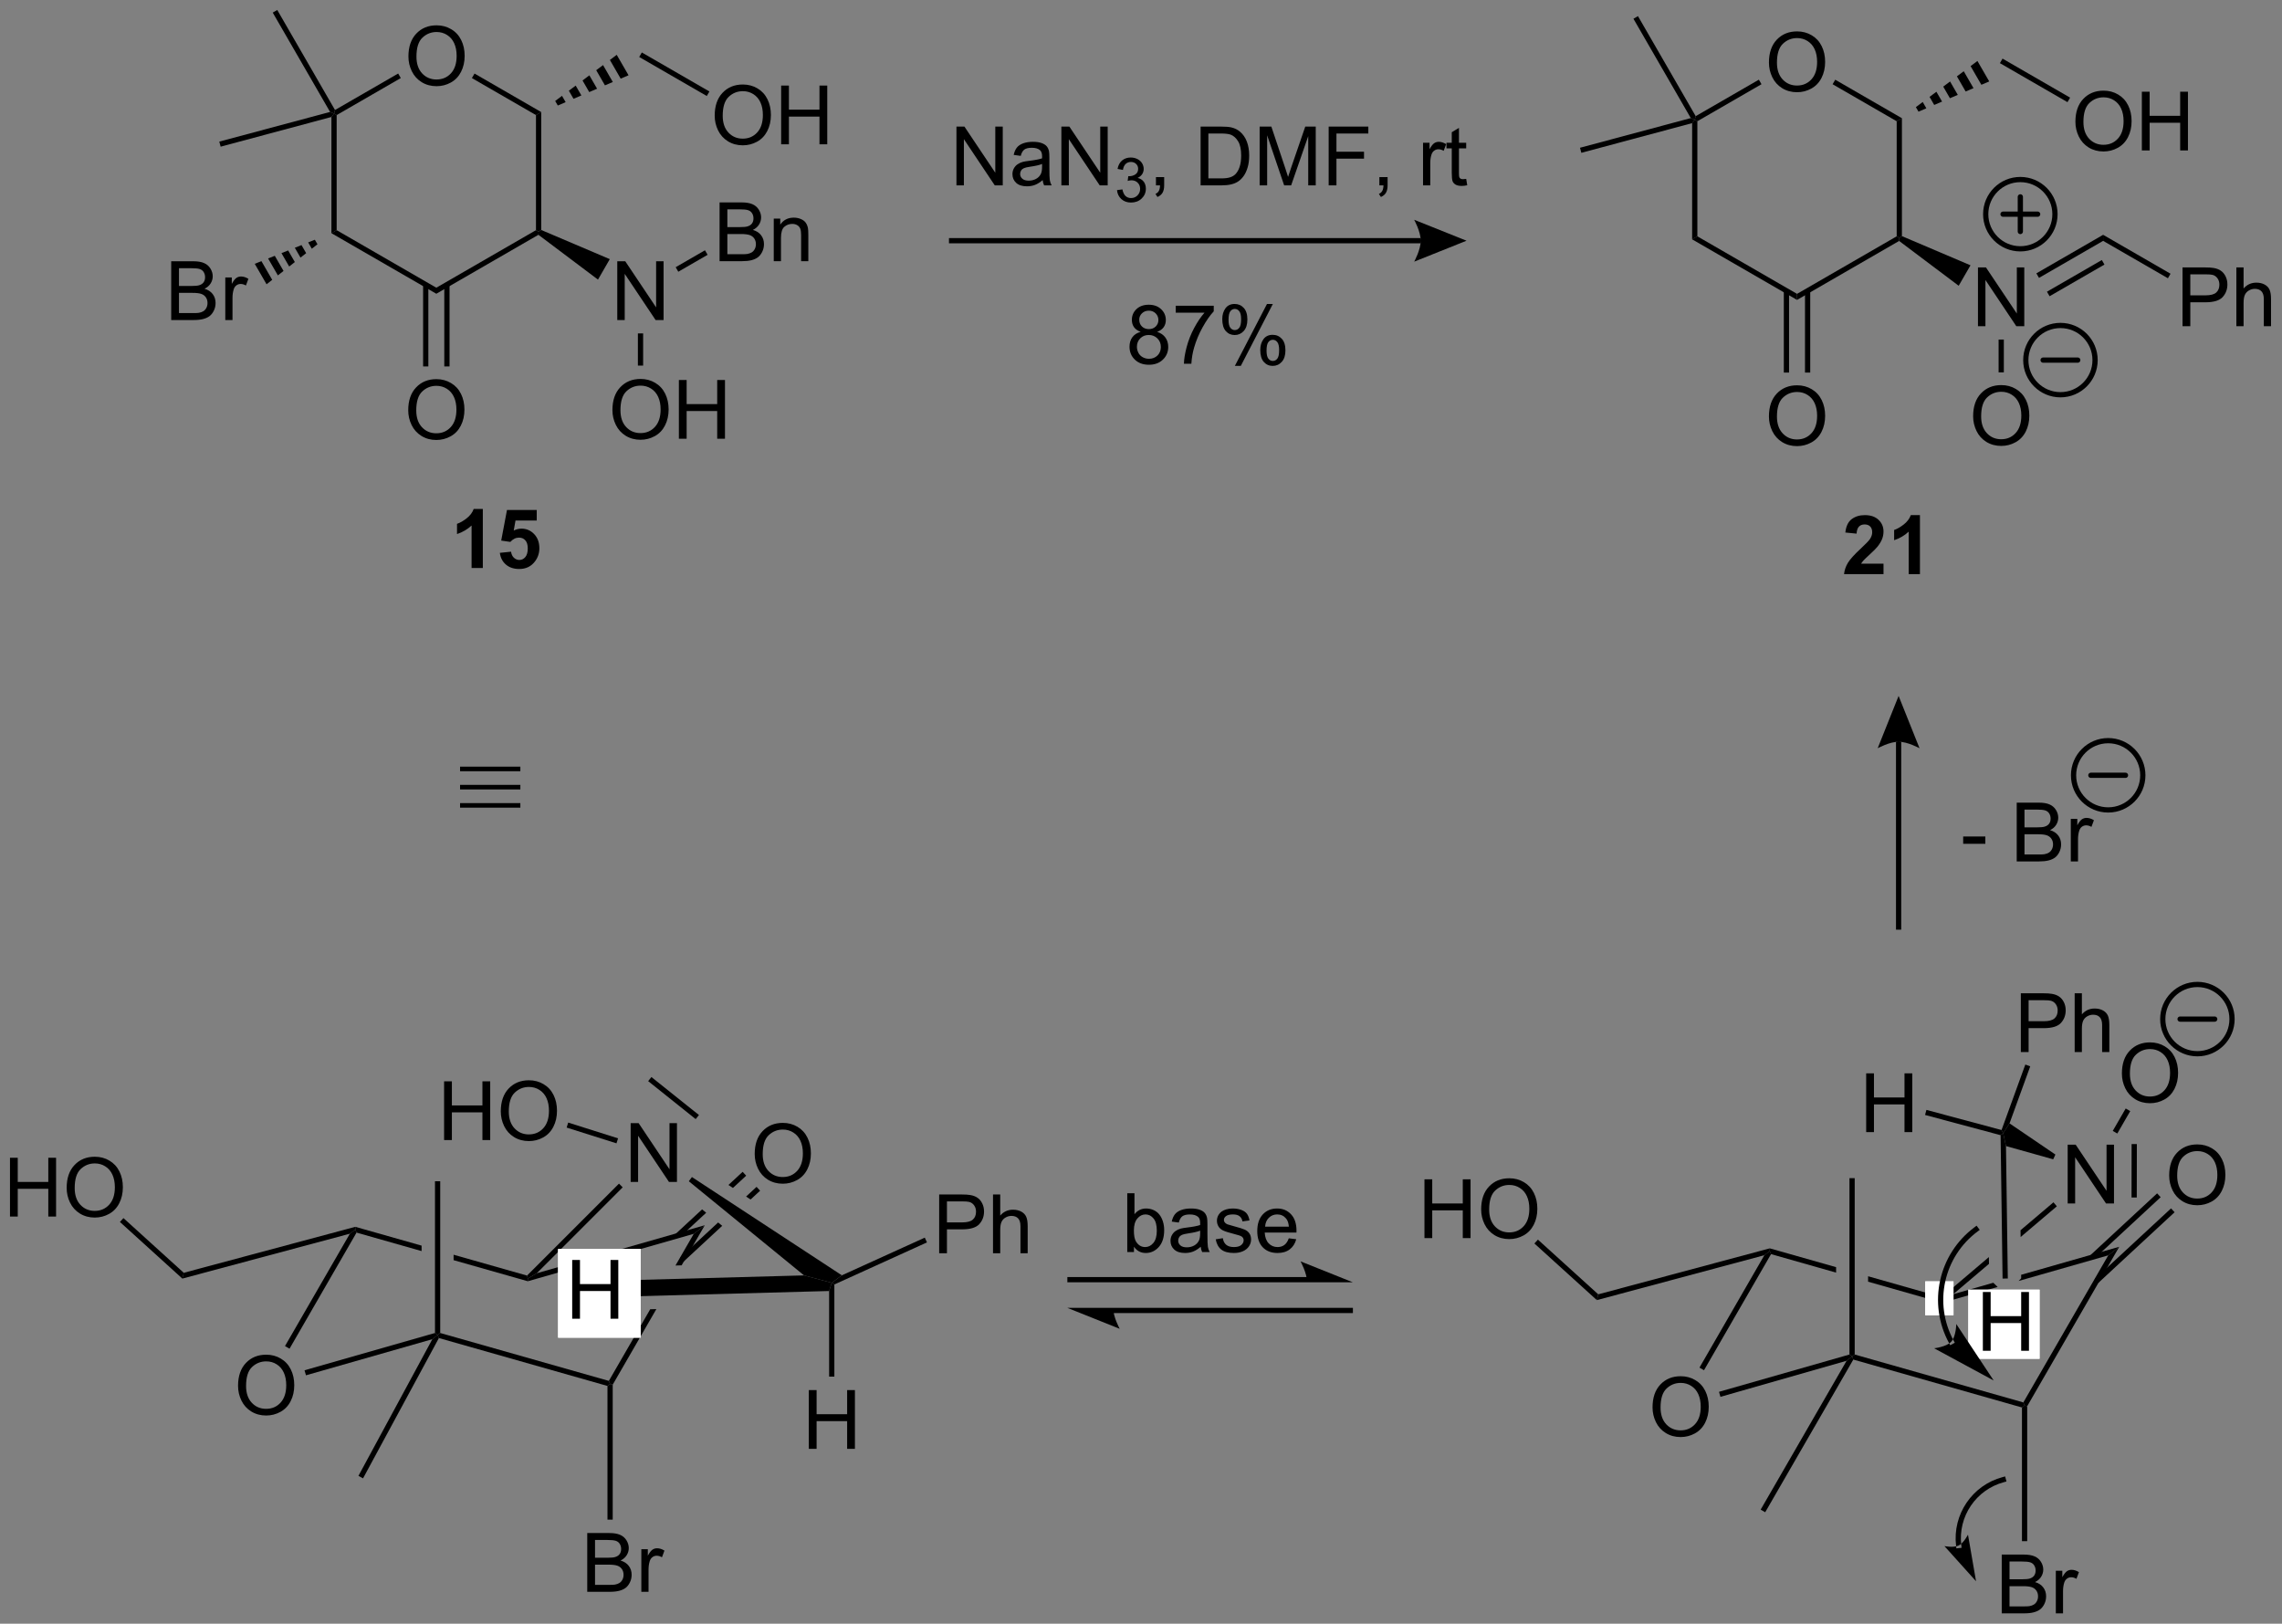 <?xml version="1.0" encoding="UTF-8"?>
<!DOCTYPE svg PUBLIC '-//W3C//DTD SVG 1.0//EN'
          'http://www.w3.org/TR/2001/REC-SVG-20010904/DTD/svg10.dtd'>
<svg stroke-dasharray="none" shape-rendering="auto" xmlns="http://www.w3.org/2000/svg" font-family="'Dialog'" text-rendering="auto" width="610" fill-opacity="1" color-interpolation="auto" color-rendering="auto" preserveAspectRatio="xMidYMid meet" font-size="12px" viewBox="0 0 610 434" fill="black" xmlns:xlink="http://www.w3.org/1999/xlink" stroke="black" image-rendering="auto" stroke-miterlimit="10" stroke-linecap="square" stroke-linejoin="miter" font-style="normal" stroke-width="1" height="434" stroke-dashoffset="0" font-weight="normal" stroke-opacity="1"
><rect x="0" y="0" width="610" height="434" fill="#808080" stroke="none"/><!--Generated by the Batik Graphics2D SVG Generator--><defs id="genericDefs"
  /><g
  ><defs id="defs1"
    ><clipPath clipPathUnits="userSpaceOnUse" id="clipPath1"
      ><path d="M2.273 0.633 L230.918 0.633 L230.918 163.338 L2.273 163.338 L2.273 0.633 Z"
      /></clipPath
      ><clipPath clipPathUnits="userSpaceOnUse" id="clipPath2"
      ><path d="M0.247 20.61 L0.247 178.792 L222.535 178.792 L222.535 20.61 Z"
      /></clipPath
    ></defs
    ><g transform="scale(2.667,2.667) translate(-2.273,-0.633) matrix(1.029,0,0,1.029,2.018,-20.567)"
    ><path d="M40.03 26.108 Q40.03 24.681 40.796 23.877 Q41.562 23.069 42.773 23.069 Q43.564 23.069 44.2 23.45 Q44.838 23.827 45.171 24.504 Q45.507 25.181 45.507 26.041 Q45.507 26.913 45.155 27.601 Q44.804 28.288 44.158 28.642 Q43.515 28.997 42.767 28.997 Q41.96 28.997 41.322 28.606 Q40.687 28.213 40.358 27.538 Q40.03 26.861 40.03 26.108 ZM40.812 26.119 Q40.812 27.155 41.366 27.752 Q41.924 28.345 42.765 28.345 Q43.619 28.345 44.171 27.744 Q44.726 27.142 44.726 26.038 Q44.726 25.338 44.489 24.817 Q44.252 24.296 43.796 24.009 Q43.343 23.72 42.775 23.72 Q41.971 23.72 41.39 24.275 Q40.812 24.827 40.812 26.119 Z" stroke="none" clip-path="url(#clipPath2)"
    /></g
    ><g transform="matrix(2.743,0,0,2.743,-0.678,-56.533)"
    ><path d="M32.545 32.009 L32.801 31.677 L33.056 31.824 L33.056 43.038 L32.545 43.333 Z" stroke="none" clip-path="url(#clipPath2)"
    /></g
    ><g transform="matrix(2.743,0,0,2.743,-0.678,-56.533)"
    ><path d="M32.545 43.333 L33.056 43.038 L42.767 48.645 L42.767 49.234 Z" stroke="none" clip-path="url(#clipPath2)"
    /></g
    ><g transform="matrix(2.743,0,0,2.743,-0.678,-56.533)"
    ><path d="M42.767 49.234 L42.767 48.645 L52.479 43.038 L52.734 43.185 L52.718 43.49 Z" stroke="none" clip-path="url(#clipPath2)"
    /></g
    ><g transform="matrix(2.743,0,0,2.743,-0.678,-56.533)"
    ><path d="M52.989 43.019 L52.734 43.185 L52.479 43.038 L52.479 31.824 L52.989 31.53 Z" stroke="none" clip-path="url(#clipPath2)"
    /></g
    ><g transform="matrix(2.743,0,0,2.743,-0.678,-56.533)"
    ><path d="M52.989 31.53 L52.479 31.824 L46.235 28.219 L46.49 27.777 Z" stroke="none" clip-path="url(#clipPath2)"
    /></g
    ><g transform="matrix(2.743,0,0,2.743,-0.678,-56.533)"
    ><path d="M39.05 27.774 L39.305 28.216 L33.056 31.824 L32.801 31.677 L32.894 31.328 Z" stroke="none" clip-path="url(#clipPath2)"
    /></g
    ><g transform="matrix(2.743,0,0,2.743,-0.678,-56.533)"
    ><path d="M54.35 30.45 L55.016 29.95 L55.371 30.564 L54.605 30.892 ZM55.683 29.45 L56.349 28.951 L56.903 29.91 L56.137 30.237 ZM57.016 28.451 L57.682 27.951 L58.435 29.255 L57.669 29.582 ZM58.349 27.451 L59.015 26.952 L59.967 28.6 L59.201 28.927 ZM59.682 26.452 L60.348 25.952 L61.499 27.945 L60.733 28.273 Z" stroke="none" clip-path="url(#clipPath2)"
    /></g
    ><g transform="matrix(2.743,0,0,2.743,-0.678,-56.533)"
    ><path d="M60.401 51.795 L60.401 46.068 L61.179 46.068 L64.187 50.563 L64.187 46.068 L64.914 46.068 L64.914 51.795 L64.135 51.795 L61.127 47.295 L61.127 51.795 L60.401 51.795 Z" stroke="none" clip-path="url(#clipPath2)"
    /></g
    ><g transform="matrix(2.743,0,0,2.743,-0.678,-56.533)"
    ><path d="M52.718 43.49 L52.734 43.185 L52.989 43.019 L59.672 45.862 L58.522 47.856 Z" stroke="none" clip-path="url(#clipPath2)"
    /></g
    ><g transform="matrix(2.743,0,0,2.743,-0.678,-56.533)"
    ><path d="M32.894 31.328 L32.801 31.677 L32.413 31.517 L26.825 21.838 L27.267 21.582 Z" stroke="none" clip-path="url(#clipPath2)"
    /></g
    ><g transform="matrix(2.743,0,0,2.743,-0.678,-56.533)"
    ><path d="M32.413 31.517 L32.801 31.677 L32.545 32.009 L21.75 34.902 L21.618 34.409 Z" stroke="none" clip-path="url(#clipPath2)"
    /></g
    ><g transform="matrix(2.743,0,0,2.743,-0.678,-56.533)"
    ><path d="M40.03 60.594 Q40.03 59.167 40.796 58.363 Q41.562 57.555 42.773 57.555 Q43.564 57.555 44.2 57.936 Q44.838 58.313 45.171 58.99 Q45.507 59.667 45.507 60.527 Q45.507 61.399 45.155 62.087 Q44.804 62.774 44.158 63.128 Q43.515 63.483 42.767 63.483 Q41.96 63.483 41.322 63.092 Q40.687 62.699 40.358 62.024 Q40.03 61.347 40.03 60.594 ZM40.812 60.605 Q40.812 61.641 41.366 62.238 Q41.924 62.831 42.765 62.831 Q43.619 62.831 44.171 62.23 Q44.726 61.628 44.726 60.524 Q44.726 59.824 44.489 59.303 Q44.252 58.782 43.796 58.495 Q43.343 58.206 42.775 58.206 Q41.971 58.206 41.39 58.761 Q40.812 59.313 40.812 60.605 Z" stroke="none" clip-path="url(#clipPath2)"
    /></g
    ><g transform="matrix(2.743,0,0,2.743,-0.678,-56.533)"
    ><path d="M41.48 48.344 L41.48 56.316 L41.99 56.316 L41.99 48.344 ZM43.544 48.344 L43.544 56.316 L44.055 56.316 L44.055 48.344 Z" stroke="none" clip-path="url(#clipPath2)"
    /></g
    ><g transform="matrix(2.743,0,0,2.743,-0.678,-56.533)"
    ><path d="M69.896 31.883 Q69.896 30.456 70.662 29.651 Q71.427 28.844 72.638 28.844 Q73.43 28.844 74.066 29.224 Q74.704 29.602 75.037 30.279 Q75.373 30.956 75.373 31.815 Q75.373 32.687 75.021 33.375 Q74.67 34.062 74.024 34.417 Q73.381 34.771 72.633 34.771 Q71.826 34.771 71.188 34.38 Q70.552 33.987 70.224 33.312 Q69.896 32.635 69.896 31.883 ZM70.677 31.893 Q70.677 32.93 71.232 33.526 Q71.79 34.12 72.631 34.12 Q73.485 34.12 74.037 33.518 Q74.591 32.917 74.591 31.812 Q74.591 31.112 74.355 30.591 Q74.118 30.07 73.662 29.784 Q73.209 29.495 72.641 29.495 Q71.836 29.495 71.256 30.049 Q70.677 30.602 70.677 31.893 ZM76.371 34.672 L76.371 28.945 L77.129 28.945 L77.129 31.297 L80.106 31.297 L80.106 28.945 L80.864 28.945 L80.864 34.672 L80.106 34.672 L80.106 31.971 L77.129 31.971 L77.129 34.672 L76.371 34.672 Z" stroke="none" clip-path="url(#clipPath2)"
    /></g
    ><g transform="matrix(2.743,0,0,2.743,-0.678,-56.533)"
    ><path d="M62.539 26.163 L62.794 25.722 L69.38 29.524 L69.125 29.966 Z" stroke="none" clip-path="url(#clipPath2)"
    /></g
    ><g transform="matrix(2.743,0,0,2.743,-0.678,-56.533)"
    ><path d="M59.929 60.575 Q59.929 59.148 60.695 58.343 Q61.461 57.535 62.672 57.535 Q63.463 57.535 64.099 57.916 Q64.737 58.293 65.07 58.97 Q65.406 59.648 65.406 60.507 Q65.406 61.379 65.054 62.067 Q64.703 62.754 64.057 63.108 Q63.414 63.463 62.666 63.463 Q61.859 63.463 61.221 63.072 Q60.586 62.679 60.258 62.004 Q59.929 61.327 59.929 60.575 ZM60.711 60.585 Q60.711 61.621 61.265 62.218 Q61.823 62.812 62.664 62.812 Q63.518 62.812 64.07 62.21 Q64.625 61.608 64.625 60.504 Q64.625 59.804 64.388 59.283 Q64.151 58.762 63.695 58.476 Q63.242 58.187 62.674 58.187 Q61.87 58.187 61.289 58.741 Q60.711 59.293 60.711 60.585 ZM66.405 63.364 L66.405 57.637 L67.162 57.637 L67.162 59.989 L70.139 59.989 L70.139 57.637 L70.897 57.637 L70.897 63.364 L70.139 63.364 L70.139 60.663 L67.162 60.663 L67.162 63.364 L66.405 63.364 Z" stroke="none" clip-path="url(#clipPath2)"
    /></g
    ><g transform="matrix(2.743,0,0,2.743,-0.678,-56.533)"
    ><path d="M62.411 53.099 L62.922 53.099 L62.922 56.235 L62.411 56.235 Z" stroke="none" clip-path="url(#clipPath2)"
    /></g
    ><g transform="matrix(2.743,0,0,2.743,-0.678,-56.533)"
    ><path d="M70.372 46.06 L70.372 40.334 L72.52 40.334 Q73.177 40.334 73.573 40.508 Q73.971 40.68 74.195 41.042 Q74.419 41.404 74.419 41.797 Q74.419 42.165 74.218 42.49 Q74.02 42.813 73.619 43.014 Q74.138 43.165 74.416 43.532 Q74.698 43.899 74.698 44.399 Q74.698 44.803 74.526 45.149 Q74.356 45.493 74.106 45.68 Q73.856 45.868 73.479 45.964 Q73.104 46.06 72.557 46.06 L70.372 46.06 ZM71.13 42.74 L72.369 42.74 Q72.872 42.74 73.091 42.672 Q73.38 42.587 73.526 42.389 Q73.674 42.188 73.674 41.889 Q73.674 41.602 73.536 41.386 Q73.401 41.17 73.145 41.089 Q72.893 41.008 72.276 41.008 L71.13 41.008 L71.13 42.74 ZM71.13 45.383 L72.557 45.383 Q72.924 45.383 73.073 45.357 Q73.333 45.31 73.507 45.201 Q73.684 45.092 73.796 44.883 Q73.911 44.672 73.911 44.399 Q73.911 44.079 73.747 43.844 Q73.583 43.607 73.291 43.511 Q73.002 43.415 72.455 43.415 L71.13 43.415 L71.13 45.383 ZM75.651 46.06 L75.651 41.912 L76.284 41.912 L76.284 42.501 Q76.739 41.818 77.604 41.818 Q77.979 41.818 78.291 41.954 Q78.606 42.087 78.763 42.305 Q78.919 42.524 78.981 42.826 Q79.02 43.021 79.02 43.508 L79.02 46.06 L78.317 46.06 L78.317 43.537 Q78.317 43.107 78.234 42.894 Q78.153 42.68 77.945 42.555 Q77.737 42.428 77.455 42.428 Q77.005 42.428 76.679 42.714 Q76.354 42.998 76.354 43.795 L76.354 46.06 L75.651 46.06 Z" stroke="none" clip-path="url(#clipPath2)"
    /></g
    ><g transform="matrix(2.743,0,0,2.743,-0.678,-56.533)"
    ><path d="M66.348 47.089 L66.093 46.647 L68.948 44.998 L69.204 45.44 Z" stroke="none" clip-path="url(#clipPath2)"
    /></g
    ><g transform="matrix(2.743,0,0,2.743,-0.678,-56.533)"
    ><path d="M47.3 75.955 L46.203 75.955 L46.203 71.817 Q45.602 72.38 44.784 72.65 L44.784 71.653 Q45.214 71.512 45.716 71.122 Q46.221 70.728 46.409 70.205 L47.3 70.205 L47.3 75.955 ZM48.957 74.481 L50.051 74.369 Q50.098 74.739 50.327 74.958 Q50.559 75.174 50.858 75.174 Q51.202 75.174 51.439 74.895 Q51.678 74.614 51.678 74.052 Q51.678 73.525 51.442 73.262 Q51.207 72.997 50.827 72.997 Q50.356 72.997 49.981 73.416 L49.09 73.286 L49.653 70.307 L52.553 70.307 L52.553 71.333 L50.483 71.333 L50.311 72.307 Q50.678 72.122 51.061 72.122 Q51.793 72.122 52.301 72.653 Q52.809 73.184 52.809 74.033 Q52.809 74.739 52.397 75.294 Q51.84 76.054 50.848 76.054 Q50.053 76.054 49.553 75.627 Q49.053 75.2 48.957 74.481 Z" stroke="none" clip-path="url(#clipPath2)"
    /></g
    ><g transform="matrix(2.743,0,0,2.743,-0.678,-56.533)"
    ><path d="M172.633 26.708 Q172.633 25.281 173.398 24.476 Q174.164 23.669 175.375 23.669 Q176.167 23.669 176.802 24.049 Q177.44 24.427 177.773 25.104 Q178.109 25.781 178.109 26.64 Q178.109 27.512 177.758 28.2 Q177.406 28.887 176.76 29.242 Q176.117 29.596 175.37 29.596 Q174.562 29.596 173.924 29.205 Q173.289 28.812 172.961 28.137 Q172.633 27.46 172.633 26.708 ZM173.414 26.718 Q173.414 27.755 173.969 28.351 Q174.526 28.945 175.367 28.945 Q176.221 28.945 176.773 28.343 Q177.328 27.742 177.328 26.637 Q177.328 25.937 177.091 25.416 Q176.854 24.895 176.398 24.609 Q175.945 24.32 175.378 24.32 Q174.573 24.32 173.992 24.875 Q173.414 25.427 173.414 26.718 Z" stroke="none" clip-path="url(#clipPath2)"
    /></g
    ><g transform="matrix(2.743,0,0,2.743,-0.678,-56.533)"
    ><path d="M165.148 32.609 L165.403 32.276 L165.658 32.424 L165.658 43.638 L165.148 43.932 Z" stroke="none" clip-path="url(#clipPath2)"
    /></g
    ><g transform="matrix(2.743,0,0,2.743,-0.678,-56.533)"
    ><path d="M165.148 43.932 L165.658 43.638 L175.37 49.245 L175.37 49.834 Z" stroke="none" clip-path="url(#clipPath2)"
    /></g
    ><g transform="matrix(2.743,0,0,2.743,-0.678,-56.533)"
    ><path d="M175.37 49.834 L175.37 49.245 L185.082 43.638 L185.337 43.785 L185.32 44.089 Z" stroke="none" clip-path="url(#clipPath2)"
    /></g
    ><g transform="matrix(2.743,0,0,2.743,-0.678,-56.533)"
    ><path d="M185.592 43.618 L185.337 43.785 L185.082 43.638 L185.082 32.424 L185.592 32.129 Z" stroke="none" clip-path="url(#clipPath2)"
    /></g
    ><g transform="matrix(2.743,0,0,2.743,-0.678,-56.533)"
    ><path d="M185.592 32.129 L185.082 32.424 L178.837 28.819 L179.093 28.377 Z" stroke="none" clip-path="url(#clipPath2)"
    /></g
    ><g transform="matrix(2.743,0,0,2.743,-0.678,-56.533)"
    ><path d="M171.652 28.374 L171.907 28.816 L165.658 32.424 L165.403 32.276 L165.496 31.928 Z" stroke="none" clip-path="url(#clipPath2)"
    /></g
    ><g transform="matrix(2.743,0,0,2.743,-0.678,-56.533)"
    ><path d="M186.952 31.049 L187.619 30.549 L187.973 31.164 L187.207 31.491 ZM188.285 30.05 L188.952 29.55 L189.505 30.509 L188.739 30.836 ZM189.618 29.05 L190.285 28.55 L191.037 29.854 L190.271 30.182 ZM190.951 28.051 L191.617 27.551 L192.569 29.2 L191.803 29.527 ZM192.284 27.051 L192.95 26.552 L194.101 28.545 L193.335 28.872 Z" stroke="none" clip-path="url(#clipPath2)"
    /></g
    ><g transform="matrix(2.743,0,0,2.743,-0.678,-56.533)"
    ><path d="M193.003 52.394 L193.003 46.668 L193.782 46.668 L196.79 51.163 L196.79 46.668 L197.516 46.668 L197.516 52.394 L196.738 52.394 L193.73 47.894 L193.73 52.394 L193.003 52.394 Z" stroke="none" clip-path="url(#clipPath2)"
    /></g
    ><g transform="matrix(2.743,0,0,2.743,-0.678,-56.533)"
    ><path d="M185.32 44.089 L185.337 43.785 L185.592 43.618 L192.275 46.462 L191.124 48.455 Z" stroke="none" clip-path="url(#clipPath2)"
    /></g
    ><g transform="matrix(2.743,0,0,2.743,-0.678,-56.533)"
    ><path d="M165.496 31.928 L165.403 32.276 L165.016 32.116 L159.428 22.437 L159.87 22.182 Z" stroke="none" clip-path="url(#clipPath2)"
    /></g
    ><g transform="matrix(2.743,0,0,2.743,-0.678,-56.533)"
    ><path d="M165.016 32.116 L165.403 32.276 L165.148 32.609 L154.353 35.501 L154.22 35.008 Z" stroke="none" clip-path="url(#clipPath2)"
    /></g
    ><g transform="matrix(2.743,0,0,2.743,-0.678,-56.533)"
    ><path d="M172.633 61.194 Q172.633 59.767 173.398 58.962 Q174.164 58.155 175.375 58.155 Q176.167 58.155 176.802 58.535 Q177.44 58.913 177.773 59.59 Q178.109 60.267 178.109 61.126 Q178.109 61.999 177.758 62.686 Q177.406 63.374 176.76 63.728 Q176.117 64.082 175.37 64.082 Q174.562 64.082 173.924 63.691 Q173.289 63.298 172.961 62.624 Q172.633 61.947 172.633 61.194 ZM173.414 61.204 Q173.414 62.241 173.969 62.837 Q174.526 63.431 175.367 63.431 Q176.221 63.431 176.773 62.829 Q177.328 62.228 177.328 61.124 Q177.328 60.423 177.091 59.902 Q176.854 59.381 176.398 59.095 Q175.945 58.806 175.378 58.806 Q174.573 58.806 173.992 59.361 Q173.414 59.913 173.414 61.204 Z" stroke="none" clip-path="url(#clipPath2)"
    /></g
    ><g transform="matrix(2.743,0,0,2.743,-0.678,-56.533)"
    ><path d="M174.083 48.943 L174.083 56.915 L174.593 56.915 L174.593 48.943 ZM176.147 48.943 L176.147 56.915 L176.657 56.915 L176.657 48.943 Z" stroke="none" clip-path="url(#clipPath2)"
    /></g
    ><g transform="matrix(2.743,0,0,2.743,-0.678,-56.533)"
    ><path d="M202.499 32.482 Q202.499 31.055 203.264 30.25 Q204.03 29.443 205.241 29.443 Q206.032 29.443 206.668 29.823 Q207.306 30.201 207.639 30.878 Q207.975 31.555 207.975 32.414 Q207.975 33.287 207.624 33.974 Q207.272 34.662 206.626 35.016 Q205.983 35.37 205.236 35.37 Q204.428 35.37 203.79 34.98 Q203.155 34.586 202.827 33.912 Q202.499 33.235 202.499 32.482 ZM203.28 32.493 Q203.28 33.529 203.834 34.125 Q204.392 34.719 205.233 34.719 Q206.087 34.719 206.639 34.118 Q207.194 33.516 207.194 32.412 Q207.194 31.711 206.957 31.191 Q206.72 30.67 206.264 30.383 Q205.811 30.094 205.243 30.094 Q204.439 30.094 203.858 30.649 Q203.28 31.201 203.28 32.493 ZM208.974 35.271 L208.974 29.545 L209.732 29.545 L209.732 31.896 L212.708 31.896 L212.708 29.545 L213.466 29.545 L213.466 35.271 L212.708 35.271 L212.708 32.571 L209.732 32.571 L209.732 35.271 L208.974 35.271 Z" stroke="none" clip-path="url(#clipPath2)"
    /></g
    ><g transform="matrix(2.743,0,0,2.743,-0.678,-56.533)"
    ><path d="M195.141 26.763 L195.396 26.321 L201.982 30.123 L201.727 30.565 Z" stroke="none" clip-path="url(#clipPath2)"
    /></g
    ><g transform="matrix(2.743,0,0,2.743,-0.678,-56.533)"
    ><path d="M192.532 61.174 Q192.532 59.747 193.297 58.942 Q194.063 58.135 195.274 58.135 Q196.066 58.135 196.701 58.515 Q197.339 58.893 197.672 59.57 Q198.008 60.247 198.008 61.106 Q198.008 61.979 197.657 62.666 Q197.305 63.354 196.659 63.708 Q196.016 64.062 195.269 64.062 Q194.462 64.062 193.823 63.671 Q193.188 63.278 192.86 62.604 Q192.532 61.926 192.532 61.174 ZM193.313 61.184 Q193.313 62.221 193.868 62.817 Q194.425 63.411 195.266 63.411 Q196.12 63.411 196.672 62.809 Q197.227 62.208 197.227 61.104 Q197.227 60.403 196.99 59.882 Q196.753 59.361 196.297 59.075 Q195.844 58.786 195.277 58.786 Q194.472 58.786 193.891 59.341 Q193.313 59.893 193.313 61.184 Z" stroke="none" clip-path="url(#clipPath2)"
    /></g
    ><g transform="matrix(2.743,0,0,2.743,-0.678,-56.533)"
    ><path d="M195.014 53.698 L195.524 53.698 L195.524 56.895 L195.014 56.895 Z" stroke="none" clip-path="url(#clipPath2)"
    /></g
    ><g transform="matrix(2.743,0,0,2.743,-0.678,-56.533)"
    ><path d="M198.95 47.688 L198.695 47.246 L205.201 43.49 L205.201 44.08 ZM199.982 49.476 L205.329 46.39 L205.073 45.948 L199.727 49.034 Z" stroke="none" clip-path="url(#clipPath2)"
    /></g
    ><g transform="matrix(2.743,0,0,2.743,-0.678,-56.533)"
    ><path d="M183.798 75.534 L183.798 76.555 L179.951 76.555 Q180.014 75.976 180.326 75.458 Q180.639 74.94 181.561 74.086 Q182.303 73.393 182.47 73.148 Q182.696 72.807 182.696 72.476 Q182.696 72.109 182.498 71.911 Q182.303 71.713 181.954 71.713 Q181.61 71.713 181.407 71.922 Q181.204 72.127 181.173 72.609 L180.079 72.5 Q180.178 71.594 180.693 71.2 Q181.209 70.805 181.982 70.805 Q182.829 70.805 183.313 71.263 Q183.798 71.719 183.798 72.398 Q183.798 72.784 183.66 73.135 Q183.522 73.484 183.22 73.867 Q183.022 74.12 182.501 74.596 Q181.982 75.073 181.842 75.229 Q181.704 75.385 181.618 75.534 L183.798 75.534 ZM187.348 76.555 L186.252 76.555 L186.252 72.416 Q185.65 72.979 184.833 73.25 L184.833 72.252 Q185.262 72.112 185.765 71.721 Q186.27 71.328 186.458 70.805 L187.348 70.805 L187.348 76.555 Z" stroke="none" clip-path="url(#clipPath2)"
    /></g
    ><g transform="matrix(2.743,0,0,2.743,-0.678,-56.533)"
    ><path d="M212.938 52.394 L212.938 46.668 L215.099 46.668 Q215.67 46.668 215.969 46.722 Q216.391 46.793 216.675 46.991 Q216.961 47.186 217.136 47.543 Q217.31 47.897 217.31 48.324 Q217.31 49.053 216.844 49.561 Q216.381 50.066 215.164 50.066 L213.696 50.066 L213.696 52.394 L212.938 52.394 ZM213.696 49.389 L215.178 49.389 Q215.912 49.389 216.219 49.116 Q216.529 48.842 216.529 48.347 Q216.529 47.988 216.347 47.733 Q216.164 47.475 215.868 47.394 Q215.678 47.342 215.162 47.342 L213.696 47.342 L213.696 49.389 ZM218.185 52.394 L218.185 46.668 L218.888 46.668 L218.888 48.722 Q219.381 48.152 220.131 48.152 Q220.591 48.152 220.93 48.334 Q221.271 48.514 221.417 48.834 Q221.563 49.155 221.563 49.764 L221.563 52.394 L220.86 52.394 L220.86 49.764 Q220.86 49.238 220.631 48.998 Q220.404 48.756 219.985 48.756 Q219.672 48.756 219.396 48.92 Q219.123 49.082 219.006 49.36 Q218.888 49.636 218.888 50.123 L218.888 52.394 L218.185 52.394 Z" stroke="none" clip-path="url(#clipPath2)"
    /></g
    ><g transform="matrix(2.743,0,0,2.743,-0.678,-56.533)"
    ><path d="M205.201 44.08 L205.201 43.49 L211.769 47.283 L211.514 47.724 Z" stroke="none" clip-path="url(#clipPath2)"
    /></g
    ><g stroke-width="0.51" transform="matrix(2.743,0,0,2.743,-0.678,-56.533)" stroke-linejoin="round" stroke-linecap="round"
    ><path fill="none" d="M197.132 44.855 C195.268 44.855 193.757 43.344 193.757 41.48 C193.757 39.617 195.268 38.105 197.132 38.105 C198.996 38.105 200.507 39.617 200.507 41.48 C200.507 43.344 198.996 44.855 197.132 44.855 M195.445 41.48 L198.82 41.48 M197.132 39.793 L197.132 43.168" clip-path="url(#clipPath2)"
    /></g
    ><g stroke-width="0.51" transform="matrix(2.743,0,0,2.743,-0.678,-56.533)" stroke-linejoin="round" stroke-linecap="round"
    ><path fill="none" d="M201.04 59.075 C199.176 59.075 197.665 57.564 197.665 55.7 C197.665 53.836 199.176 52.325 201.04 52.325 C202.904 52.325 204.415 53.836 204.415 55.7 C204.415 57.564 202.904 59.075 201.04 59.075 M199.352 55.7 L202.727 55.7" clip-path="url(#clipPath2)"
    /></g
    ><g transform="matrix(2.743,0,0,2.743,-0.678,-56.533)"
    ><path d="M16.931 51.795 L16.931 46.068 L19.079 46.068 Q19.736 46.068 20.131 46.243 Q20.53 46.415 20.754 46.777 Q20.978 47.139 20.978 47.532 Q20.978 47.899 20.777 48.225 Q20.579 48.547 20.178 48.748 Q20.697 48.899 20.975 49.266 Q21.256 49.633 21.256 50.133 Q21.256 50.537 21.085 50.883 Q20.915 51.227 20.665 51.415 Q20.415 51.602 20.038 51.699 Q19.663 51.795 19.116 51.795 L16.931 51.795 ZM17.689 48.475 L18.928 48.475 Q19.431 48.475 19.65 48.407 Q19.939 48.321 20.085 48.123 Q20.233 47.922 20.233 47.623 Q20.233 47.337 20.095 47.12 Q19.96 46.904 19.704 46.824 Q19.452 46.743 18.835 46.743 L17.689 46.743 L17.689 48.475 ZM17.689 51.118 L19.116 51.118 Q19.483 51.118 19.631 51.092 Q19.892 51.045 20.066 50.935 Q20.243 50.826 20.355 50.618 Q20.47 50.407 20.47 50.133 Q20.47 49.813 20.306 49.579 Q20.142 49.342 19.85 49.245 Q19.561 49.149 19.014 49.149 L17.689 49.149 L17.689 51.118 ZM22.202 51.795 L22.202 47.647 L22.835 47.647 L22.835 48.274 Q23.077 47.834 23.28 47.693 Q23.486 47.553 23.733 47.553 Q24.087 47.553 24.454 47.779 L24.212 48.43 Q23.954 48.279 23.697 48.279 Q23.467 48.279 23.282 48.417 Q23.1 48.555 23.022 48.803 Q22.905 49.178 22.905 49.623 L22.905 51.795 L22.202 51.795 Z" stroke="none" clip-path="url(#clipPath2)"
    /></g
    ><g transform="matrix(2.743,0,0,2.743,-0.678,-56.533)"
    ><path d="M31.185 44.413 L30.634 44.846 L30.279 44.232 L30.93 43.971 ZM30.083 45.279 L29.532 45.712 L28.978 44.753 L29.629 44.492 ZM28.98 46.145 L28.429 46.579 L27.676 45.275 L28.327 45.014 ZM27.878 47.012 L27.327 47.445 L26.375 45.796 L27.026 45.536 ZM26.776 47.878 L26.224 48.311 L25.073 46.318 L25.724 46.057 Z" stroke="none" clip-path="url(#clipPath2)"
    /></g
    ><g transform="matrix(2.743,0,0,2.743,-0.678,-56.533)"
    ><path d="M92.726 44.321 L138.698 44.321 L138.698 43.811 L92.726 43.811 ZM143.162 44.066 L138.06 46.107 C138.06 46.107 138.698 44.959 138.698 44.066 C138.698 43.173 138.06 42.025 138.06 42.025 Z" stroke="none" clip-path="url(#clipPath2)"
    /></g
    ><g transform="matrix(2.743,0,0,2.743,-0.678,-56.533)"
    ><path d="M93.454 38.671 L93.454 32.945 L94.232 32.945 L97.24 37.439 L97.24 32.945 L97.967 32.945 L97.967 38.671 L97.188 38.671 L94.18 34.171 L94.18 38.671 L93.454 38.671 ZM101.856 38.158 Q101.465 38.492 101.103 38.63 Q100.744 38.765 100.33 38.765 Q99.645 38.765 99.278 38.432 Q98.911 38.096 98.911 37.577 Q98.911 37.273 99.049 37.02 Q99.189 36.768 99.413 36.617 Q99.637 36.463 99.918 36.385 Q100.127 36.33 100.543 36.281 Q101.395 36.179 101.799 36.038 Q101.801 35.893 101.801 35.853 Q101.801 35.424 101.603 35.249 Q101.333 35.01 100.801 35.01 Q100.306 35.01 100.07 35.184 Q99.833 35.359 99.721 35.799 L99.033 35.705 Q99.127 35.265 99.34 34.994 Q99.556 34.721 99.963 34.575 Q100.369 34.429 100.903 34.429 Q101.434 34.429 101.765 34.554 Q102.098 34.679 102.254 34.869 Q102.411 35.057 102.473 35.346 Q102.51 35.525 102.51 35.994 L102.51 36.932 Q102.51 37.913 102.554 38.174 Q102.598 38.432 102.731 38.671 L101.997 38.671 Q101.887 38.452 101.856 38.158 ZM101.799 36.588 Q101.416 36.744 100.65 36.853 Q100.215 36.916 100.036 36.994 Q99.856 37.072 99.757 37.223 Q99.661 37.374 99.661 37.557 Q99.661 37.838 99.874 38.025 Q100.088 38.213 100.497 38.213 Q100.903 38.213 101.218 38.036 Q101.536 37.859 101.684 37.549 Q101.799 37.312 101.799 36.846 L101.799 36.588 ZM103.68 38.671 L103.68 32.945 L104.459 32.945 L107.467 37.439 L107.467 32.945 L108.193 32.945 L108.193 38.671 L107.415 38.671 L104.407 34.171 L104.407 38.671 L103.68 38.671 Z" stroke="none" clip-path="url(#clipPath2)"
    /></g
    ><g transform="matrix(2.743,0,0,2.743,-0.678,-56.533)"
    ><path d="M109.1 39.136 L109.627 39.066 Q109.719 39.515 109.936 39.713 Q110.155 39.91 110.469 39.91 Q110.84 39.91 111.096 39.652 Q111.354 39.394 111.354 39.013 Q111.354 38.65 111.116 38.416 Q110.879 38.179 110.512 38.179 Q110.364 38.179 110.141 38.238 L110.2 37.775 Q110.252 37.781 110.284 37.781 Q110.622 37.781 110.891 37.605 Q111.161 37.429 111.161 37.062 Q111.161 36.773 110.963 36.584 Q110.768 36.392 110.458 36.392 Q110.149 36.392 109.944 36.586 Q109.739 36.779 109.68 37.166 L109.153 37.072 Q109.251 36.541 109.592 36.25 Q109.936 35.959 110.446 35.959 Q110.797 35.959 111.092 36.109 Q111.389 36.26 111.546 36.521 Q111.702 36.781 111.702 37.074 Q111.702 37.353 111.551 37.582 Q111.403 37.81 111.11 37.945 Q111.491 38.033 111.702 38.31 Q111.913 38.586 111.913 39.002 Q111.913 39.564 111.502 39.957 Q111.092 40.347 110.465 40.347 Q109.901 40.347 109.526 40.011 Q109.153 39.673 109.1 39.136 Z" stroke="none" clip-path="url(#clipPath2)"
    /></g
    ><g transform="matrix(2.743,0,0,2.743,-0.678,-56.533)"
    ><path d="M112.896 38.671 L112.896 37.869 L113.698 37.869 L113.698 38.671 Q113.698 39.114 113.542 39.385 Q113.386 39.656 113.044 39.804 L112.849 39.505 Q113.073 39.406 113.177 39.215 Q113.284 39.028 113.294 38.671 L112.896 38.671 ZM117.248 38.671 L117.248 32.945 L119.222 32.945 Q119.888 32.945 120.24 33.025 Q120.732 33.14 121.081 33.437 Q121.534 33.82 121.758 34.416 Q121.982 35.01 121.982 35.775 Q121.982 36.429 121.828 36.934 Q121.677 37.437 121.438 37.768 Q121.201 38.096 120.917 38.286 Q120.636 38.476 120.235 38.575 Q119.834 38.671 119.315 38.671 L117.248 38.671 ZM118.005 37.994 L119.229 37.994 Q119.794 37.994 120.117 37.89 Q120.44 37.783 120.63 37.593 Q120.901 37.322 121.05 36.869 Q121.201 36.413 121.201 35.765 Q121.201 34.867 120.906 34.385 Q120.612 33.9 120.19 33.736 Q119.886 33.619 119.209 33.619 L118.005 33.619 L118.005 37.994 ZM123.001 38.671 L123.001 32.945 L124.142 32.945 L125.499 36.999 Q125.686 37.564 125.772 37.846 Q125.869 37.533 126.077 36.929 L127.447 32.945 L128.468 32.945 L128.468 38.671 L127.736 38.671 L127.736 33.877 L126.072 38.671 L125.389 38.671 L123.733 33.796 L123.733 38.671 L123.001 38.671 ZM129.728 38.671 L129.728 32.945 L133.593 32.945 L133.593 33.619 L130.486 33.619 L130.486 35.393 L133.173 35.393 L133.173 36.07 L130.486 36.07 L130.486 38.671 L129.728 38.671 ZM134.669 38.671 L134.669 37.869 L135.471 37.869 L135.471 38.671 Q135.471 39.114 135.315 39.385 Q135.159 39.656 134.818 39.804 L134.623 39.505 Q134.846 39.406 134.951 39.215 Q135.058 39.028 135.068 38.671 L134.669 38.671 ZM138.925 38.671 L138.925 34.523 L139.558 34.523 L139.558 35.15 Q139.8 34.71 140.003 34.57 Q140.208 34.429 140.456 34.429 Q140.81 34.429 141.177 34.656 L140.935 35.307 Q140.677 35.156 140.419 35.156 Q140.19 35.156 140.005 35.294 Q139.823 35.432 139.745 35.679 Q139.628 36.054 139.628 36.499 L139.628 38.671 L138.925 38.671 ZM143.13 38.041 L143.232 38.663 Q142.935 38.726 142.701 38.726 Q142.318 38.726 142.107 38.606 Q141.896 38.484 141.81 38.286 Q141.724 38.088 141.724 37.455 L141.724 35.07 L141.208 35.07 L141.208 34.523 L141.724 34.523 L141.724 33.494 L142.425 33.072 L142.425 34.523 L143.13 34.523 L143.13 35.07 L142.425 35.07 L142.425 37.494 Q142.425 37.796 142.461 37.882 Q142.498 37.968 142.581 38.02 Q142.667 38.07 142.823 38.07 Q142.94 38.07 143.13 38.041 Z" stroke="none" clip-path="url(#clipPath2)"
    /></g
    ><g transform="matrix(2.743,0,0,2.743,-0.678,-56.533)"
    ><path d="M111.408 52.947 Q110.971 52.788 110.76 52.492 Q110.549 52.195 110.549 51.781 Q110.549 51.156 110.997 50.731 Q111.447 50.304 112.195 50.304 Q112.945 50.304 113.401 50.739 Q113.859 51.174 113.859 51.799 Q113.859 52.197 113.648 52.494 Q113.44 52.788 113.015 52.947 Q113.541 53.119 113.817 53.502 Q114.093 53.885 114.093 54.416 Q114.093 55.151 113.572 55.653 Q113.054 56.153 112.205 56.153 Q111.359 56.153 110.838 55.651 Q110.32 55.148 110.32 54.398 Q110.32 53.838 110.601 53.463 Q110.885 53.085 111.408 52.947 ZM111.268 51.757 Q111.268 52.163 111.528 52.421 Q111.791 52.679 112.21 52.679 Q112.617 52.679 112.874 52.424 Q113.135 52.166 113.135 51.796 Q113.135 51.408 112.867 51.145 Q112.601 50.882 112.203 50.882 Q111.799 50.882 111.533 51.14 Q111.268 51.398 111.268 51.757 ZM111.041 54.401 Q111.041 54.703 111.184 54.984 Q111.328 55.265 111.609 55.419 Q111.89 55.572 112.213 55.572 Q112.718 55.572 113.046 55.249 Q113.374 54.924 113.374 54.424 Q113.374 53.916 113.036 53.585 Q112.697 53.252 112.19 53.252 Q111.695 53.252 111.367 53.58 Q111.041 53.908 111.041 54.401 ZM114.824 51.078 L114.824 50.401 L118.529 50.401 L118.529 50.947 Q117.983 51.531 117.446 52.497 Q116.91 53.46 116.615 54.479 Q116.404 55.197 116.347 56.054 L115.623 56.054 Q115.636 55.377 115.889 54.421 Q116.144 53.463 116.618 52.575 Q117.092 51.687 117.628 51.078 L114.824 51.078 ZM119.359 51.703 Q119.359 51.088 119.666 50.658 Q119.976 50.229 120.562 50.229 Q121.101 50.229 121.453 50.614 Q121.807 50.999 121.807 51.744 Q121.807 52.471 121.45 52.864 Q121.093 53.257 120.57 53.257 Q120.049 53.257 119.703 52.872 Q119.359 52.484 119.359 51.703 ZM120.58 50.713 Q120.32 50.713 120.145 50.94 Q119.971 51.166 119.971 51.773 Q119.971 52.322 120.145 52.549 Q120.322 52.773 120.58 52.773 Q120.846 52.773 121.02 52.546 Q121.195 52.32 121.195 51.718 Q121.195 51.163 121.018 50.94 Q120.843 50.713 120.58 50.713 ZM120.585 56.265 L123.718 50.229 L124.289 50.229 L121.166 56.265 L120.585 56.265 ZM123.062 54.71 Q123.062 54.093 123.369 53.666 Q123.679 53.236 124.268 53.236 Q124.807 53.236 125.161 53.622 Q125.515 54.007 125.515 54.752 Q125.515 55.479 125.156 55.872 Q124.799 56.265 124.273 56.265 Q123.752 56.265 123.406 55.877 Q123.062 55.486 123.062 54.71 ZM124.289 53.721 Q124.023 53.721 123.849 53.947 Q123.674 54.174 123.674 54.781 Q123.674 55.328 123.849 55.554 Q124.026 55.781 124.283 55.781 Q124.554 55.781 124.726 55.554 Q124.901 55.328 124.901 54.726 Q124.901 54.171 124.724 53.947 Q124.549 53.721 124.289 53.721 Z" stroke="none" clip-path="url(#clipPath2)"
    /></g
    ><g transform="matrix(2.743,0,0,2.743,-0.678,-56.533)"
    ><path d="M161.29 157.753 Q161.29 156.326 162.055 155.521 Q162.821 154.714 164.032 154.714 Q164.823 154.714 165.459 155.094 Q166.097 155.472 166.43 156.149 Q166.766 156.826 166.766 157.685 Q166.766 158.558 166.415 159.245 Q166.063 159.933 165.417 160.287 Q164.774 160.641 164.027 160.641 Q163.219 160.641 162.581 160.25 Q161.946 159.857 161.618 159.183 Q161.29 158.506 161.29 157.753 ZM162.071 157.763 Q162.071 158.8 162.625 159.396 Q163.183 159.99 164.024 159.99 Q164.878 159.99 165.43 159.388 Q165.985 158.787 165.985 157.683 Q165.985 156.982 165.748 156.461 Q165.511 155.94 165.055 155.654 Q164.602 155.365 164.034 155.365 Q163.23 155.365 162.649 155.92 Q162.071 156.472 162.071 157.763 Z" stroke="none" clip-path="url(#clipPath2)"
    /></g
    ><g transform="matrix(2.743,0,0,2.743,-0.678,-56.533)"
    ><path d="M172.186 142.923 L172.715 142.518 L172.837 142.817 L166.305 154.13 L165.864 153.875 Z" stroke="none" clip-path="url(#clipPath2)"
    /></g
    ><g transform="matrix(2.743,0,0,2.743,-0.678,-56.533)"
    ><path d="M167.907 156.723 L167.767 156.233 L180.48 152.599 L180.736 152.792 L180.199 153.21 Z" stroke="none" clip-path="url(#clipPath2)"
    /></g
    ><g transform="matrix(2.743,0,0,2.743,-0.678,-56.533)"
    ><path d="M180.857 153.091 L180.736 152.792 L180.991 152.599 L197.424 157.267 L197.546 157.567 L197.29 157.76 Z" stroke="none" clip-path="url(#clipPath2)"
    /></g
    ><g transform="matrix(2.743,0,0,2.743,-0.678,-56.533)"
    ><path d="M197.801 157.635 L197.546 157.567 L197.424 157.267 L205.7 142.936 L206.773 142.099 Z" stroke="none" clip-path="url(#clipPath2)"
    /></g
    ><g transform="matrix(2.743,0,0,2.743,-0.678,-56.533)"
    ><path d="M206.773 142.099 L197.21 144.831 L197.21 144.831 L197.215 145.174 L196.964 145.432 L196.964 145.432 L205.7 142.936 L206.773 142.099 ZM194.497 145.606 L190.592 146.721 L189.526 147.291 L189.526 147.557 L194.919 146.016 L194.919 146.016 L194.497 145.606 Z" stroke="none" clip-path="url(#clipPath2)"
    /></g
    ><g transform="matrix(2.743,0,0,2.743,-0.678,-56.533)"
    ><path d="M172.717 142.253 L172.715 142.518 L172.837 142.817 L179.177 144.618 L179.177 144.618 L179.177 144.087 L179.177 144.087 L172.717 142.253 ZM182.295 144.973 L182.295 145.503 L182.295 145.503 L189.526 147.557 L189.526 147.557 L189.526 147.291 L189.465 147.009 L182.295 144.973 Z" stroke="none" clip-path="url(#clipPath2)"
    /></g
    ><g transform="matrix(2.743,0,0,2.743,-0.678,-56.533)"
    ><path d="M180.991 152.599 L180.736 152.792 L180.48 152.599 L180.48 135.414 L180.991 135.414 Z" stroke="none" clip-path="url(#clipPath2)"
    /></g
    ><g transform="matrix(2.743,0,0,2.743,-0.678,-56.533)"
    ><path d="M195.319 177.82 L195.319 172.093 L197.467 172.093 Q198.124 172.093 198.519 172.268 Q198.918 172.439 199.142 172.801 Q199.366 173.163 199.366 173.557 Q199.366 173.924 199.165 174.249 Q198.967 174.572 198.566 174.773 Q199.085 174.924 199.363 175.291 Q199.644 175.658 199.644 176.158 Q199.644 176.562 199.473 176.908 Q199.303 177.252 199.053 177.439 Q198.803 177.627 198.426 177.723 Q198.051 177.82 197.504 177.82 L195.319 177.82 ZM196.077 174.499 L197.316 174.499 Q197.819 174.499 198.038 174.432 Q198.327 174.346 198.473 174.148 Q198.621 173.947 198.621 173.648 Q198.621 173.361 198.483 173.145 Q198.348 172.929 198.092 172.848 Q197.84 172.768 197.223 172.768 L196.077 172.768 L196.077 174.499 ZM196.077 177.143 L197.504 177.143 Q197.871 177.143 198.019 177.117 Q198.28 177.07 198.454 176.96 Q198.631 176.851 198.743 176.643 Q198.858 176.432 198.858 176.158 Q198.858 175.838 198.694 175.603 Q198.53 175.367 198.238 175.27 Q197.949 175.174 197.402 175.174 L196.077 175.174 L196.077 177.143 ZM200.59 177.82 L200.59 173.671 L201.223 173.671 L201.223 174.299 Q201.465 173.859 201.668 173.718 Q201.874 173.577 202.121 173.577 Q202.475 173.577 202.842 173.804 L202.6 174.455 Q202.342 174.304 202.085 174.304 Q201.855 174.304 201.671 174.442 Q201.488 174.58 201.41 174.827 Q201.293 175.202 201.293 175.648 L201.293 177.82 L200.59 177.82 Z" stroke="none" clip-path="url(#clipPath2)"
    /></g
    ><g transform="matrix(2.743,0,0,2.743,-0.678,-56.533)"
    ><path d="M197.29 157.76 L197.546 157.567 L197.801 157.635 L197.801 170.788 L197.29 170.788 Z" stroke="none" clip-path="url(#clipPath2)"
    /></g
    ><g transform="matrix(2.743,0,0,2.743,-0.678,-56.533)"
    ><path d="M201.746 137.879 L201.746 132.152 L202.525 132.152 L205.533 136.647 L205.533 132.152 L206.259 132.152 L206.259 137.879 L205.481 137.879 L202.473 133.379 L202.473 137.879 L201.746 137.879 Z" stroke="none" clip-path="url(#clipPath2)"
    /></g
    ><g transform="matrix(2.743,0,0,2.743,-0.678,-56.533)"
    ><path d="M200.36 137.767 L197.15 140.489 L197.16 141.151 L197.16 141.151 L200.69 138.156 L200.36 137.767 ZM194.068 143.104 L189.465 147.009 L189.526 147.291 L190.592 146.721 L194.077 143.765 L194.077 143.765 L194.068 143.104 Z" stroke="none" clip-path="url(#clipPath2)"
    /></g
    ><g transform="matrix(2.743,0,0,2.743,-0.678,-56.533)"
    ><path d="M172.717 142.253 L172.715 142.518 L172.186 142.923 L155.862 147.298 L155.998 146.733 Z" stroke="none" clip-path="url(#clipPath2)"
    /></g
    ><g transform="matrix(2.743,0,0,2.743,-0.678,-56.533)"
    ><path d="M180.199 153.21 L180.736 152.792 L180.857 153.091 L172.268 167.969 L171.826 167.713 Z" stroke="none" clip-path="url(#clipPath2)"
    /></g
    ><g transform="matrix(2.743,0,0,2.743,-0.678,-56.533)"
    ><path d="M211.637 135.165 Q211.637 133.738 212.403 132.933 Q213.168 132.126 214.379 132.126 Q215.171 132.126 215.806 132.506 Q216.444 132.884 216.778 133.561 Q217.114 134.238 217.114 135.097 Q217.114 135.97 216.762 136.657 Q216.411 137.345 215.765 137.699 Q215.121 138.053 214.374 138.053 Q213.567 138.053 212.929 137.662 Q212.293 137.269 211.965 136.595 Q211.637 135.918 211.637 135.165 ZM212.418 135.175 Q212.418 136.212 212.973 136.808 Q213.53 137.402 214.371 137.402 Q215.226 137.402 215.778 136.8 Q216.332 136.199 216.332 135.095 Q216.332 134.394 216.095 133.873 Q215.858 133.352 215.403 133.066 Q214.95 132.777 214.382 132.777 Q213.577 132.777 212.996 133.332 Q212.418 133.884 212.418 135.175 Z" stroke="none" clip-path="url(#clipPath2)"
    /></g
    ><g transform="matrix(2.743,0,0,2.743,-0.678,-56.533)"
    ><path d="M204.72 145.631 L212.165 138.734 L211.818 138.36 L204.373 145.257 ZM204.286 143.312 L210.808 137.269 L210.461 136.895 L203.939 142.937 Z" stroke="none" clip-path="url(#clipPath2)"
    /></g
    ><g transform="matrix(2.743,0,0,2.743,-0.678,-56.533)"
    ><path d="M191.377 171.178 C191.044 168.382 192.815 165.766 195.535 165.037 L195.781 164.971 L195.65 164.478 L195.403 164.544 C192.438 165.338 190.507 168.19 190.87 171.238 L190.9 171.491 L191.407 171.431 L191.377 171.178 ZM192.816 174.693 L189.734 171.267 C189.734 171.267 190.622 171.452 191.124 171.208 C191.626 170.964 192.03 170.153 192.03 170.153 Z" stroke="none" clip-path="url(#clipPath2)"
    /></g
    ><g transform="matrix(2.743,0,0,2.743,-0.678,-56.533)"
    ><path d="M207.976 132.092 L207.969 137.301 L208.479 137.302 L208.487 132.092 Z" stroke="none" clip-path="url(#clipPath2)"
    /></g
    ><g transform="matrix(2.743,0,0,2.743,-0.678,-56.533)"
    ><path d="M139.063 141.253 L139.063 135.526 L139.821 135.526 L139.821 137.878 L142.798 137.878 L142.798 135.526 L143.555 135.526 L143.555 141.253 L142.798 141.253 L142.798 138.552 L139.821 138.552 L139.821 141.253 L139.063 141.253 ZM144.588 138.464 Q144.588 137.037 145.353 136.232 Q146.119 135.425 147.33 135.425 Q148.122 135.425 148.757 135.805 Q149.395 136.183 149.728 136.86 Q150.064 137.537 150.064 138.396 Q150.064 139.268 149.713 139.956 Q149.361 140.643 148.715 140.998 Q148.072 141.352 147.325 141.352 Q146.518 141.352 145.88 140.961 Q145.244 140.568 144.916 139.893 Q144.588 139.216 144.588 138.464 ZM145.369 138.474 Q145.369 139.511 145.924 140.107 Q146.481 140.701 147.322 140.701 Q148.176 140.701 148.728 140.099 Q149.283 139.498 149.283 138.393 Q149.283 137.693 149.046 137.172 Q148.809 136.651 148.353 136.365 Q147.9 136.076 147.333 136.076 Q146.528 136.076 145.947 136.631 Q145.369 137.183 145.369 138.474 Z" stroke="none" clip-path="url(#clipPath2)"
    /></g
    ><g transform="matrix(2.743,0,0,2.743,-0.678,-56.533)"
    ><path d="M155.998 146.733 L155.862 147.298 L149.777 141.781 L150.12 141.403 Z" stroke="none" clip-path="url(#clipPath2)"
    /></g
    ><g transform="matrix(2.743,0,0,2.743,-0.678,-56.533)"
    ><path d="M23.446 155.655 Q23.446 154.228 24.212 153.423 Q24.977 152.616 26.188 152.616 Q26.98 152.616 27.615 152.996 Q28.253 153.374 28.587 154.051 Q28.923 154.728 28.923 155.587 Q28.923 156.46 28.571 157.147 Q28.22 157.835 27.574 158.189 Q26.93 158.543 26.183 158.543 Q25.376 158.543 24.738 158.152 Q24.102 157.759 23.774 157.085 Q23.446 156.407 23.446 155.655 ZM24.227 155.665 Q24.227 156.702 24.782 157.298 Q25.339 157.892 26.18 157.892 Q27.035 157.892 27.587 157.29 Q28.141 156.689 28.141 155.585 Q28.141 154.884 27.904 154.363 Q27.668 153.842 27.212 153.556 Q26.759 153.267 26.191 153.267 Q25.386 153.267 24.805 153.822 Q24.227 154.374 24.227 155.665 Z" stroke="none" clip-path="url(#clipPath2)"
    /></g
    ><g transform="matrix(2.743,0,0,2.743,-0.678,-56.533)"
    ><path d="M34.343 140.826 L34.872 140.42 L34.993 140.719 L28.462 152.032 L28.02 151.777 Z" stroke="none" clip-path="url(#clipPath2)"
    /></g
    ><g transform="matrix(2.743,0,0,2.743,-0.678,-56.533)"
    ><path d="M30.064 154.625 L29.924 154.135 L42.637 150.501 L42.892 150.694 L42.379 151.106 Z" stroke="none" clip-path="url(#clipPath2)"
    /></g
    ><g transform="matrix(2.743,0,0,2.743,-0.678,-56.533)"
    ><path d="M43.019 150.995 L42.892 150.694 L43.147 150.501 L59.58 155.169 L59.702 155.469 L59.447 155.662 Z" stroke="none" clip-path="url(#clipPath2)"
    /></g
    ><g transform="matrix(2.743,0,0,2.743,-0.678,-56.533)"
    ><path d="M68.929 140.001 L67.856 140.838 L66.074 143.925 L66.074 143.925 L66.672 143.909 L66.672 143.909 L68.929 140.001 ZM64.21 148.173 L63.612 148.189 L63.612 148.189 L59.58 155.169 L59.702 155.469 L59.957 155.537 L64.21 148.173 Z" stroke="none" clip-path="url(#clipPath2)"
    /></g
    ><g transform="matrix(2.743,0,0,2.743,-0.678,-56.533)"
    ><path d="M68.929 140.001 L52.559 144.678 L51.683 145.193 L51.683 145.459 L67.856 140.838 L68.929 140.001 Z" stroke="none" clip-path="url(#clipPath2)"
    /></g
    ><g transform="matrix(2.743,0,0,2.743,-0.678,-56.533)"
    ><path d="M34.874 140.155 L34.872 140.42 L34.993 140.719 L41.333 142.52 L41.333 142.52 L41.333 141.989 L41.333 141.989 L34.874 140.155 ZM44.451 142.875 L44.451 143.405 L44.451 143.405 L51.683 145.459 L51.683 145.193 L51.608 144.907 L44.451 142.875 Z" stroke="none" clip-path="url(#clipPath2)"
    /></g
    ><g transform="matrix(2.743,0,0,2.743,-0.678,-56.533)"
    ><path d="M43.147 150.501 L42.892 150.694 L42.637 150.501 L42.637 135.714 L43.147 135.714 Z" stroke="none" clip-path="url(#clipPath2)"
    /></g
    ><g transform="matrix(2.743,0,0,2.743,-0.678,-56.533)"
    ><path d="M57.475 175.722 L57.475 169.995 L59.624 169.995 Q60.28 169.995 60.676 170.169 Q61.074 170.341 61.298 170.703 Q61.522 171.065 61.522 171.459 Q61.522 171.826 61.322 172.151 Q61.124 172.474 60.723 172.675 Q61.241 172.826 61.52 173.193 Q61.801 173.56 61.801 174.06 Q61.801 174.464 61.629 174.81 Q61.46 175.154 61.21 175.341 Q60.96 175.529 60.582 175.625 Q60.207 175.722 59.66 175.722 L57.475 175.722 ZM58.233 172.401 L59.473 172.401 Q59.975 172.401 60.194 172.334 Q60.483 172.248 60.629 172.05 Q60.777 171.849 60.777 171.55 Q60.777 171.263 60.639 171.047 Q60.504 170.831 60.249 170.75 Q59.996 170.669 59.379 170.669 L58.233 170.669 L58.233 172.401 ZM58.233 175.044 L59.66 175.044 Q60.027 175.044 60.176 175.018 Q60.436 174.972 60.611 174.862 Q60.788 174.753 60.9 174.544 Q61.014 174.334 61.014 174.06 Q61.014 173.74 60.85 173.506 Q60.686 173.268 60.395 173.172 Q60.105 173.076 59.559 173.076 L58.233 173.076 L58.233 175.044 ZM62.746 175.722 L62.746 171.573 L63.379 171.573 L63.379 172.201 Q63.621 171.761 63.824 171.62 Q64.03 171.479 64.277 171.479 Q64.632 171.479 64.999 171.706 L64.757 172.357 Q64.499 172.206 64.241 172.206 Q64.012 172.206 63.827 172.344 Q63.645 172.482 63.566 172.729 Q63.449 173.104 63.449 173.55 L63.449 175.722 L62.746 175.722 Z" stroke="none" clip-path="url(#clipPath2)"
    /></g
    ><g transform="matrix(2.743,0,0,2.743,-0.678,-56.533)"
    ><path d="M59.447 155.662 L59.702 155.469 L59.957 155.537 L59.957 168.69 L59.447 168.69 Z" stroke="none" clip-path="url(#clipPath2)"
    /></g
    ><g transform="matrix(2.743,0,0,2.743,-0.678,-56.533)"
    ><path d="M61.705 135.781 L61.705 130.054 L62.483 130.054 L65.491 134.549 L65.491 130.054 L66.218 130.054 L66.218 135.781 L65.439 135.781 L62.431 131.281 L62.431 135.781 L61.705 135.781 Z" stroke="none" clip-path="url(#clipPath2)"
    /></g
    ><g transform="matrix(2.743,0,0,2.743,-0.678,-56.533)"
    ><path d="M52.559 144.678 L51.683 145.193 L51.608 144.907 L60.568 135.947 L60.928 136.308 Z" stroke="none" clip-path="url(#clipPath2)"
    /></g
    ><g transform="matrix(2.743,0,0,2.743,-0.678,-56.533)"
    ><path d="M34.874 140.155 L34.872 140.42 L34.343 140.826 L18.018 145.2 L18.155 144.635 Z" stroke="none" clip-path="url(#clipPath2)"
    /></g
    ><g transform="matrix(2.743,0,0,2.743,-0.678,-56.533)"
    ><path d="M42.379 151.106 L42.892 150.694 L43.019 150.995 L35.626 164.666 L35.178 164.423 Z" stroke="none" clip-path="url(#clipPath2)"
    /></g
    ><g transform="matrix(2.743,0,0,2.743,-0.678,-56.533)"
    ><path d="M61.834 146.933 L61.791 145.346 L78.603 144.889 L81.302 145.609 L81.047 146.41 Z" stroke="none" clip-path="url(#clipPath2)"
    /></g
    ><g transform="matrix(2.743,0,0,2.743,-0.678,-56.533)"
    ><path d="M79.068 161.791 L79.068 156.065 L79.826 156.065 L79.826 158.416 L82.802 158.416 L82.802 156.065 L83.56 156.065 L83.56 161.791 L82.802 161.791 L82.802 159.091 L79.826 159.091 L79.826 161.791 L79.068 161.791 Z" stroke="none" clip-path="url(#clipPath2)"
    /></g
    ><g transform="matrix(2.743,0,0,2.743,-0.678,-56.533)"
    ><path d="M81.047 146.41 L81.302 145.609 L81.557 145.774 L81.557 154.753 L81.047 154.753 Z" stroke="none" clip-path="url(#clipPath2)"
    /></g
    ><g transform="matrix(2.743,0,0,2.743,-0.678,-56.533)"
    ><path d="M91.771 142.73 L91.771 137.004 L93.932 137.004 Q94.503 137.004 94.802 137.058 Q95.224 137.129 95.508 137.327 Q95.794 137.522 95.969 137.879 Q96.143 138.233 96.143 138.66 Q96.143 139.389 95.677 139.897 Q95.214 140.402 93.998 140.402 L92.529 140.402 L92.529 142.73 L91.771 142.73 ZM92.529 139.725 L94.01 139.725 Q94.745 139.725 95.052 139.452 Q95.362 139.178 95.362 138.683 Q95.362 138.324 95.18 138.069 Q94.998 137.811 94.701 137.73 Q94.51 137.678 93.995 137.678 L92.529 137.678 L92.529 139.725 ZM97.018 142.73 L97.018 137.004 L97.721 137.004 L97.721 139.058 Q98.214 138.488 98.964 138.488 Q99.424 138.488 99.763 138.67 Q100.104 138.85 100.25 139.17 Q100.396 139.491 100.396 140.1 L100.396 142.73 L99.693 142.73 L99.693 140.1 Q99.693 139.574 99.464 139.334 Q99.237 139.092 98.818 139.092 Q98.505 139.092 98.229 139.256 Q97.956 139.418 97.839 139.696 Q97.721 139.972 97.721 140.459 L97.721 142.73 L97.018 142.73 Z" stroke="none" clip-path="url(#clipPath2)"
    /></g
    ><g transform="matrix(2.743,0,0,2.743,-0.678,-56.533)"
    ><path d="M81.557 145.774 L81.302 145.609 L82.288 144.881 L90.369 141.209 L90.58 141.674 Z" stroke="none" clip-path="url(#clipPath2)"
    /></g
    ><g transform="matrix(2.743,0,0,2.743,-0.678,-56.533)"
    ><path d="M43.525 131.703 L43.525 125.977 L44.283 125.977 L44.283 128.328 L47.26 128.328 L47.26 125.977 L48.018 125.977 L48.018 131.703 L47.26 131.703 L47.26 129.003 L44.283 129.003 L44.283 131.703 L43.525 131.703 ZM49.05 128.914 Q49.05 127.487 49.816 126.682 Q50.581 125.875 51.792 125.875 Q52.584 125.875 53.219 126.255 Q53.858 126.633 54.191 127.31 Q54.527 127.987 54.527 128.846 Q54.527 129.719 54.175 130.406 Q53.824 131.094 53.178 131.448 Q52.535 131.802 51.787 131.802 Q50.98 131.802 50.342 131.411 Q49.706 131.018 49.378 130.344 Q49.05 129.667 49.05 128.914 ZM49.831 128.924 Q49.831 129.961 50.386 130.557 Q50.943 131.151 51.785 131.151 Q52.639 131.151 53.191 130.549 Q53.745 129.948 53.745 128.844 Q53.745 128.143 53.508 127.622 Q53.272 127.102 52.816 126.815 Q52.363 126.526 51.795 126.526 Q50.99 126.526 50.41 127.081 Q49.831 127.633 49.831 128.924 Z" stroke="none" clip-path="url(#clipPath2)"
    /></g
    ><g transform="matrix(2.743,0,0,2.743,-0.678,-56.533)"
    ><path d="M60.478 131.534 L60.324 132.02 L55.467 130.485 L55.62 129.998 Z" stroke="none" clip-path="url(#clipPath2)"
    /></g
    ><g transform="matrix(2.743,0,0,2.743,-0.678,-56.533)"
    ><path d="M73.794 133.067 Q73.794 131.64 74.559 130.835 Q75.325 130.028 76.536 130.028 Q77.328 130.028 77.963 130.408 Q78.601 130.786 78.934 131.463 Q79.27 132.14 79.27 132.999 Q79.27 133.872 78.919 134.559 Q78.567 135.247 77.921 135.601 Q77.278 135.955 76.531 135.955 Q75.723 135.955 75.085 135.565 Q74.45 135.171 74.122 134.497 Q73.794 133.82 73.794 133.067 ZM74.575 133.078 Q74.575 134.114 75.13 134.71 Q75.687 135.304 76.528 135.304 Q77.382 135.304 77.934 134.703 Q78.489 134.101 78.489 132.997 Q78.489 132.296 78.252 131.775 Q78.015 131.255 77.559 130.968 Q77.106 130.679 76.538 130.679 Q75.734 130.679 75.153 131.234 Q74.575 131.786 74.575 133.078 Z" stroke="none" clip-path="url(#clipPath2)"
    /></g
    ><g transform="matrix(2.743,0,0,2.743,-0.678,-56.533)"
    ><path d="M72.618 134.797 L71.234 136.078 L71.234 136.078 L71.674 136.367 L71.674 136.367 L72.965 135.172 L72.618 134.797 ZM73.975 136.262 L72.955 137.206 L72.955 137.206 L73.395 137.494 L74.321 136.636 L73.975 136.262 ZM68.667 138.457 L66.095 140.839 L66.442 141.214 L69.066 138.783 L69.066 138.783 L68.667 138.457 ZM70.229 139.732 L66.529 143.159 L66.876 143.533 L70.628 140.058 L70.628 140.058 L70.229 139.732 Z" stroke="none" clip-path="url(#clipPath2)"
    /></g
    ><g fill="white" transform="matrix(2.743,0,0,2.743,-0.678,-56.533)" stroke="white"
    ><path d="M54.888 142.572 L62.421 142.572 L62.421 150.704 L54.888 150.704 Z" stroke="none" clip-path="url(#clipPath2)"
    /></g
    ><g fill="white" stroke-width="0.51" transform="matrix(2.743,0,0,2.743,-0.678,-56.533)" stroke="white"
    ><path fill="none" d="M54.888 142.572 L62.421 142.572 L62.421 150.704 L54.888 150.704 Z" clip-path="url(#clipPath2)"
    /></g
    ><g fill="white" stroke-width="0.51" transform="matrix(2.743,0,0,2.743,-0.678,-56.533)" stroke="white"
    ><path fill="none" d="M54.888 142.572 L62.421 142.572 L62.421 150.704 L54.888 150.704 Z" clip-path="url(#clipPath2)"
    /></g
    ><g transform="matrix(2.743,0,0,2.743,-0.678,-56.533)"
    ><path d="M56.009 149.111 L56.009 143.385 L56.767 143.385 L56.767 145.736 L59.743 145.736 L59.743 143.385 L60.501 143.385 L60.501 149.111 L59.743 149.111 L59.743 146.411 L56.767 146.411 L56.767 149.111 L56.009 149.111 Z" stroke="none" clip-path="url(#clipPath2)"
    /></g
    ><g transform="matrix(2.743,0,0,2.743,-0.678,-56.533)"
    ><path d="M67.374 135.716 L67.675 135.305 L82.288 144.881 L81.302 145.609 L78.603 144.889 Z" stroke="none" clip-path="url(#clipPath2)"
    /></g
    ><g transform="matrix(2.743,0,0,2.743,-0.678,-56.533)"
    ><path d="M63.412 125.96 L68.042 129.659 L68.36 129.261 L63.73 125.561 Z" stroke="none" clip-path="url(#clipPath2)"
    /></g
    ><g transform="matrix(2.743,0,0,2.743,-0.678,-56.533)"
    ><path d="M1.22 139.155 L1.22 133.428 L1.977 133.428 L1.977 135.78 L4.954 135.78 L4.954 133.428 L5.712 133.428 L5.712 139.155 L4.954 139.155 L4.954 136.454 L1.977 136.454 L1.977 139.155 L1.22 139.155 ZM6.744 136.366 Q6.744 134.939 7.51 134.134 Q8.275 133.327 9.486 133.327 Q10.278 133.327 10.914 133.707 Q11.552 134.085 11.885 134.762 Q12.221 135.439 12.221 136.298 Q12.221 137.171 11.869 137.858 Q11.518 138.546 10.872 138.9 Q10.229 139.254 9.481 139.254 Q8.674 139.254 8.036 138.863 Q7.401 138.47 7.072 137.796 Q6.744 137.119 6.744 136.366 ZM7.526 136.376 Q7.526 137.413 8.08 138.009 Q8.637 138.603 9.479 138.603 Q10.333 138.603 10.885 138.001 Q11.44 137.4 11.44 136.296 Q11.44 135.595 11.203 135.074 Q10.966 134.553 10.51 134.267 Q10.057 133.978 9.489 133.978 Q8.684 133.978 8.104 134.533 Q7.526 135.085 7.526 136.376 Z" stroke="none" clip-path="url(#clipPath2)"
    /></g
    ><g transform="matrix(2.743,0,0,2.743,-0.678,-56.533)"
    ><path d="M18.155 144.635 L18.018 145.2 L11.934 139.683 L12.276 139.305 Z" stroke="none" clip-path="url(#clipPath2)"
    /></g
    ><g transform="matrix(2.743,0,0,2.743,-0.678,-56.533)"
    ><path d="M104.263 145.563 L127.625 145.563 L127.625 145.053 L104.263 145.053 ZM132.09 145.563 L126.987 143.523 C126.987 143.523 127.625 144.671 127.625 145.563 ZM108.727 148.563 L132.09 148.563 L132.09 148.053 L108.727 148.053 ZM104.263 148.053 L109.365 150.094 C109.365 150.094 108.727 148.946 108.727 148.053 Z" stroke="none" clip-path="url(#clipPath2)"
    /></g
    ><g transform="matrix(2.743,0,0,2.743,-0.678,-56.533)"
    ><path d="M110.753 142.612 L110.1 142.612 L110.1 136.886 L110.803 136.886 L110.803 138.928 Q111.248 138.37 111.941 138.37 Q112.324 138.37 112.665 138.524 Q113.006 138.678 113.227 138.959 Q113.449 139.237 113.574 139.633 Q113.699 140.026 113.699 140.474 Q113.699 141.542 113.17 142.125 Q112.644 142.706 111.904 142.706 Q111.17 142.706 110.753 142.092 L110.753 142.612 ZM110.746 140.506 Q110.746 141.253 110.949 141.584 Q111.279 142.128 111.847 142.128 Q112.308 142.128 112.644 141.727 Q112.98 141.326 112.98 140.534 Q112.98 139.722 112.657 139.336 Q112.334 138.948 111.878 138.948 Q111.417 138.948 111.081 139.349 Q110.746 139.748 110.746 140.506 ZM117.26 142.099 Q116.869 142.433 116.507 142.571 Q116.148 142.706 115.734 142.706 Q115.049 142.706 114.682 142.373 Q114.314 142.037 114.314 141.519 Q114.314 141.214 114.453 140.961 Q114.593 140.709 114.817 140.558 Q115.041 140.404 115.322 140.326 Q115.531 140.271 115.947 140.222 Q116.799 140.12 117.203 139.98 Q117.205 139.834 117.205 139.795 Q117.205 139.365 117.007 139.19 Q116.736 138.951 116.205 138.951 Q115.71 138.951 115.473 139.125 Q115.236 139.3 115.124 139.74 L114.437 139.646 Q114.531 139.206 114.744 138.935 Q114.96 138.662 115.367 138.516 Q115.773 138.37 116.307 138.37 Q116.838 138.37 117.169 138.495 Q117.502 138.62 117.658 138.81 Q117.814 138.998 117.877 139.287 Q117.913 139.467 117.913 139.935 L117.913 140.873 Q117.913 141.855 117.958 142.115 Q118.002 142.373 118.135 142.612 L117.4 142.612 Q117.291 142.394 117.26 142.099 ZM117.203 140.529 Q116.82 140.685 116.054 140.795 Q115.619 140.857 115.439 140.935 Q115.26 141.013 115.161 141.165 Q115.064 141.315 115.064 141.498 Q115.064 141.779 115.278 141.967 Q115.492 142.154 115.9 142.154 Q116.307 142.154 116.622 141.977 Q116.939 141.8 117.088 141.49 Q117.203 141.253 117.203 140.787 L117.203 140.529 ZM118.722 141.373 L119.417 141.263 Q119.475 141.683 119.743 141.907 Q120.011 142.128 120.49 142.128 Q120.975 142.128 121.209 141.93 Q121.443 141.732 121.443 141.467 Q121.443 141.23 121.238 141.092 Q121.092 140.998 120.519 140.855 Q119.746 140.659 119.446 140.516 Q119.147 140.373 118.993 140.123 Q118.839 139.87 118.839 139.565 Q118.839 139.287 118.964 139.053 Q119.092 138.815 119.311 138.659 Q119.475 138.537 119.758 138.453 Q120.042 138.37 120.365 138.37 Q120.855 138.37 121.222 138.511 Q121.592 138.651 121.766 138.891 Q121.943 139.131 122.011 139.534 L121.324 139.628 Q121.277 139.308 121.05 139.128 Q120.826 138.948 120.417 138.948 Q119.933 138.948 119.725 139.11 Q119.519 139.269 119.519 139.482 Q119.519 139.62 119.605 139.73 Q119.691 139.842 119.873 139.917 Q119.98 139.956 120.496 140.097 Q121.24 140.295 121.534 140.422 Q121.831 140.55 121.998 140.792 Q122.167 141.034 122.167 141.394 Q122.167 141.745 121.962 142.055 Q121.756 142.365 121.368 142.537 Q120.983 142.706 120.496 142.706 Q119.686 142.706 119.261 142.37 Q118.839 142.034 118.722 141.373 ZM125.842 141.276 L126.568 141.365 Q126.397 142.003 125.93 142.355 Q125.467 142.706 124.746 142.706 Q123.834 142.706 123.3 142.146 Q122.769 141.584 122.769 140.573 Q122.769 139.526 123.308 138.948 Q123.847 138.37 124.706 138.37 Q125.537 138.37 126.063 138.938 Q126.592 139.503 126.592 140.529 Q126.592 140.592 126.589 140.717 L123.496 140.717 Q123.534 141.401 123.881 141.766 Q124.23 142.128 124.748 142.128 Q125.136 142.128 125.409 141.925 Q125.683 141.722 125.842 141.276 ZM123.534 140.138 L125.85 140.138 Q125.803 139.615 125.584 139.355 Q125.248 138.948 124.714 138.948 Q124.23 138.948 123.899 139.274 Q123.568 139.597 123.534 140.138 Z" stroke="none" clip-path="url(#clipPath2)"
    /></g
    ><g transform="matrix(2.743,0,0,2.743,-0.678,-56.533)"
    ><path d="M191.562 102.831 L191.562 102.123 L193.721 102.123 L193.721 102.831 L191.562 102.831 ZM196.779 104.55 L196.779 98.823 L198.928 98.823 Q199.584 98.823 199.98 98.998 Q200.378 99.17 200.602 99.532 Q200.826 99.894 200.826 100.287 Q200.826 100.654 200.626 100.98 Q200.428 101.302 200.027 101.503 Q200.545 101.654 200.824 102.021 Q201.105 102.388 201.105 102.888 Q201.105 103.292 200.933 103.638 Q200.764 103.982 200.514 104.17 Q200.264 104.357 199.886 104.454 Q199.511 104.55 198.964 104.55 L196.779 104.55 ZM197.537 101.23 L198.777 101.23 Q199.279 101.23 199.498 101.162 Q199.787 101.076 199.933 100.878 Q200.082 100.677 200.082 100.378 Q200.082 100.092 199.944 99.875 Q199.808 99.659 199.553 99.579 Q199.3 99.498 198.683 99.498 L197.537 99.498 L197.537 101.23 ZM197.537 103.873 L198.964 103.873 Q199.332 103.873 199.48 103.847 Q199.74 103.8 199.915 103.691 Q200.092 103.581 200.204 103.373 Q200.319 103.162 200.319 102.888 Q200.319 102.568 200.154 102.334 Q199.99 102.097 199.699 102 Q199.41 101.904 198.863 101.904 L197.537 101.904 L197.537 103.873 ZM202.05 104.55 L202.05 100.401 L202.683 100.401 L202.683 101.029 Q202.925 100.589 203.128 100.448 Q203.334 100.308 203.582 100.308 Q203.936 100.308 204.303 100.534 L204.061 101.185 Q203.803 101.034 203.545 101.034 Q203.316 101.034 203.131 101.172 Q202.949 101.31 202.871 101.558 Q202.753 101.933 202.753 102.378 L202.753 104.55 L202.05 104.55 Z" stroke="none" clip-path="url(#clipPath2)"
    /></g
    ><g stroke-width="0.51" transform="matrix(2.743,0,0,2.743,-0.678,-56.533)" stroke-linejoin="round" stroke-linecap="round"
    ><path fill="none" d="M205.693 99.533 C203.829 99.533 202.318 98.022 202.318 96.158 C202.318 94.294 203.829 92.783 205.693 92.783 C207.557 92.783 209.068 94.294 209.068 96.158 C209.068 98.022 207.557 99.533 205.693 99.533 M204.005 96.158 L207.38 96.158" clip-path="url(#clipPath2)"
    /></g
    ><g transform="matrix(2.743,0,0,2.743,-0.678,-56.533)"
    ><path d="M185.524 111.2 L185.524 92.887 L185.014 92.887 L185.014 111.2 ZM185.269 88.422 L187.31 93.524 C187.31 93.524 186.162 92.887 185.269 92.887 C184.376 92.887 183.228 93.524 183.228 93.524 Z" stroke="none" clip-path="url(#clipPath2)"
    /></g
    ><g transform="matrix(2.743,0,0,2.743,-0.678,-56.533)"
    ><path d="M45.081 95.315 L50.957 95.315 L50.957 95.761 L45.081 95.761 L45.081 95.315 ZM45.081 97.09 L50.957 97.09 L50.957 97.536 L45.081 97.536 L45.081 97.09 ZM45.081 98.868 L50.957 98.868 L50.957 99.311 L45.081 99.311 L45.081 98.868 Z" stroke="none" clip-path="url(#clipPath2)"
    /></g
    ><g transform="matrix(2.743,0,0,2.743,-0.678,-56.533)"
    ><path d="M200.55 133.114 L200.335 133.577 L195.733 132.287 L195.46 131.031 L196.078 130.077 Z" stroke="none" clip-path="url(#clipPath2)"
    /></g
    ><g transform="matrix(2.743,0,0,2.743,-0.678,-56.533)"
    ><path d="M195.208 131.227 L195.46 131.031 L195.733 132.287 L195.911 145.192 L195.401 145.199 Z" stroke="none" clip-path="url(#clipPath2)"
    /></g
    ><g fill="white" transform="matrix(2.743,0,0,2.743,-0.678,-56.533)" stroke="white"
    ><path d="M192.318 146.535 L198.752 146.535 L198.752 152.759 L192.318 152.759 Z" stroke="none" clip-path="url(#clipPath2)"
    /></g
    ><g fill="white" stroke-width="0.51" transform="matrix(2.743,0,0,2.743,-0.678,-56.533)" stroke="white"
    ><path fill="none" d="M192.318 146.535 L198.752 146.535 L198.752 152.759 L192.318 152.759 Z" clip-path="url(#clipPath2)"
    /></g
    ><g fill="white" stroke-width="0.51" transform="matrix(2.743,0,0,2.743,-0.678,-56.533)" stroke="white"
    ><path fill="none" d="M192.318 146.535 L198.752 146.535 L198.752 152.759 L192.318 152.759 Z" clip-path="url(#clipPath2)"
    /></g
    ><g transform="matrix(2.743,0,0,2.743,-0.678,-56.533)"
    ><path d="M193.48 152.234 L193.48 146.507 L194.238 146.507 L194.238 148.859 L197.214 148.859 L197.214 146.507 L197.972 146.507 L197.972 152.234 L197.214 152.234 L197.214 149.533 L194.238 149.533 L194.238 152.234 L193.48 152.234 Z" stroke="none" clip-path="url(#clipPath2)"
    /></g
    ><g fill="white" transform="matrix(2.743,0,0,2.743,-0.678,-56.533)" stroke="white"
    ><path d="M188.122 145.726 L190.362 145.726 L190.362 148.519 L188.122 148.519 Z" stroke="none" clip-path="url(#clipPath2)"
    /></g
    ><g fill="white" stroke-width="0.51" transform="matrix(2.743,0,0,2.743,-0.678,-56.533)" stroke="white"
    ><path fill="none" d="M188.122 145.726 L190.362 145.726 L190.362 148.519 L188.122 148.519 Z" clip-path="url(#clipPath2)"
    /></g
    ><g fill="white" stroke-width="0.51" transform="matrix(2.743,0,0,2.743,-0.678,-56.533)" stroke="white"
    ><path fill="none" d="M188.122 145.726 L190.362 145.726 L190.362 148.519 L188.122 148.519 Z" clip-path="url(#clipPath2)"
    /></g
    ><g transform="matrix(2.743,0,0,2.743,-0.678,-56.533)"
    ><path d="M190.624 151.227 C188.657 147.596 189.656 143.071 192.969 140.607 L193.174 140.454 L192.869 140.045 L192.665 140.197 C189.148 142.814 188.088 147.616 190.176 151.47 L190.298 151.694 L190.746 151.451 L190.624 151.227 ZM194.535 155.131 L188.729 151.99 C188.729 151.99 189.927 151.865 190.4 151.349 C190.873 150.832 190.89 149.627 190.89 149.627 Z" stroke="none" clip-path="url(#clipPath2)"
    /></g
    ><g transform="matrix(2.743,0,0,2.743,-0.678,-56.533)"
    ><path d="M182.109 130.927 L182.109 125.201 L182.867 125.201 L182.867 127.552 L185.844 127.552 L185.844 125.201 L186.601 125.201 L186.601 130.927 L185.844 130.927 L185.844 128.227 L182.867 128.227 L182.867 130.927 L182.109 130.927 Z" stroke="none" clip-path="url(#clipPath2)"
    /></g
    ><g transform="matrix(2.743,0,0,2.743,-0.678,-56.533)"
    ><path d="M195.3 130.724 L195.46 131.031 L195.208 131.227 L187.847 129.255 L187.979 128.762 Z" stroke="none" clip-path="url(#clipPath2)"
    /></g
    ><g transform="matrix(2.743,0,0,2.743,-0.678,-56.533)"
    ><path d="M207.029 125.223 Q207.029 123.796 207.795 122.991 Q208.56 122.184 209.771 122.184 Q210.563 122.184 211.198 122.564 Q211.836 122.942 212.17 123.619 Q212.506 124.296 212.506 125.155 Q212.506 126.027 212.154 126.715 Q211.803 127.402 211.157 127.757 Q210.513 128.111 209.766 128.111 Q208.959 128.111 208.321 127.72 Q207.685 127.327 207.357 126.652 Q207.029 125.975 207.029 125.223 ZM207.81 125.233 Q207.81 126.27 208.365 126.866 Q208.922 127.46 209.763 127.46 Q210.618 127.46 211.17 126.858 Q211.724 126.257 211.724 125.152 Q211.724 124.452 211.488 123.931 Q211.25 123.41 210.795 123.124 Q210.342 122.835 209.774 122.835 Q208.969 122.835 208.388 123.389 Q207.81 123.942 207.81 125.233 Z" stroke="none" clip-path="url(#clipPath2)"
    /></g
    ><g transform="matrix(2.743,0,0,2.743,-0.678,-56.533)"
    ><path d="M206.58 131.065 L206.138 130.81 L207.4 128.625 L207.841 128.881 Z" stroke="none" clip-path="url(#clipPath2)"
    /></g
    ><g stroke-width="0.51" transform="matrix(2.743,0,0,2.743,-0.678,-56.533)" stroke-linejoin="round" stroke-linecap="round"
    ><path fill="none" d="M214.387 123.29 C212.523 123.29 211.012 121.779 211.012 119.915 C211.012 118.051 212.523 116.54 214.387 116.54 C216.25 116.54 217.762 118.051 217.762 119.915 C217.762 121.779 216.25 123.29 214.387 123.29 M212.699 119.915 L216.074 119.915" clip-path="url(#clipPath2)"
    /></g
    ><g transform="matrix(2.743,0,0,2.743,-0.678,-56.533)"
    ><path d="M197.18 123.126 L197.18 117.399 L199.341 117.399 Q199.911 117.399 200.211 117.454 Q200.633 117.524 200.917 117.722 Q201.203 117.918 201.378 118.274 Q201.552 118.629 201.552 119.056 Q201.552 119.785 201.086 120.293 Q200.622 120.798 199.406 120.798 L197.938 120.798 L197.938 123.126 L197.18 123.126 ZM197.938 120.121 L199.419 120.121 Q200.154 120.121 200.461 119.847 Q200.771 119.574 200.771 119.079 Q200.771 118.72 200.589 118.465 Q200.406 118.207 200.109 118.126 Q199.919 118.074 199.404 118.074 L197.938 118.074 L197.938 120.121 ZM202.427 123.126 L202.427 117.399 L203.13 117.399 L203.13 119.454 Q203.622 118.884 204.372 118.884 Q204.833 118.884 205.172 119.066 Q205.513 119.246 205.659 119.566 Q205.805 119.886 205.805 120.496 L205.805 123.126 L205.102 123.126 L205.102 120.496 Q205.102 119.97 204.872 119.73 Q204.646 119.488 204.227 119.488 Q203.914 119.488 203.638 119.652 Q203.365 119.814 203.247 120.092 Q203.13 120.368 203.13 120.855 L203.13 123.126 L202.427 123.126 Z" stroke="none" clip-path="url(#clipPath2)"
    /></g
    ><g transform="matrix(2.743,0,0,2.743,-0.678,-56.533)"
    ><path d="M196.078 130.077 L195.46 131.031 L195.3 130.724 L197.618 124.343 L198.097 124.517 Z" stroke="none" clip-path="url(#clipPath2)"
    /></g
  ></g
></svg
>
